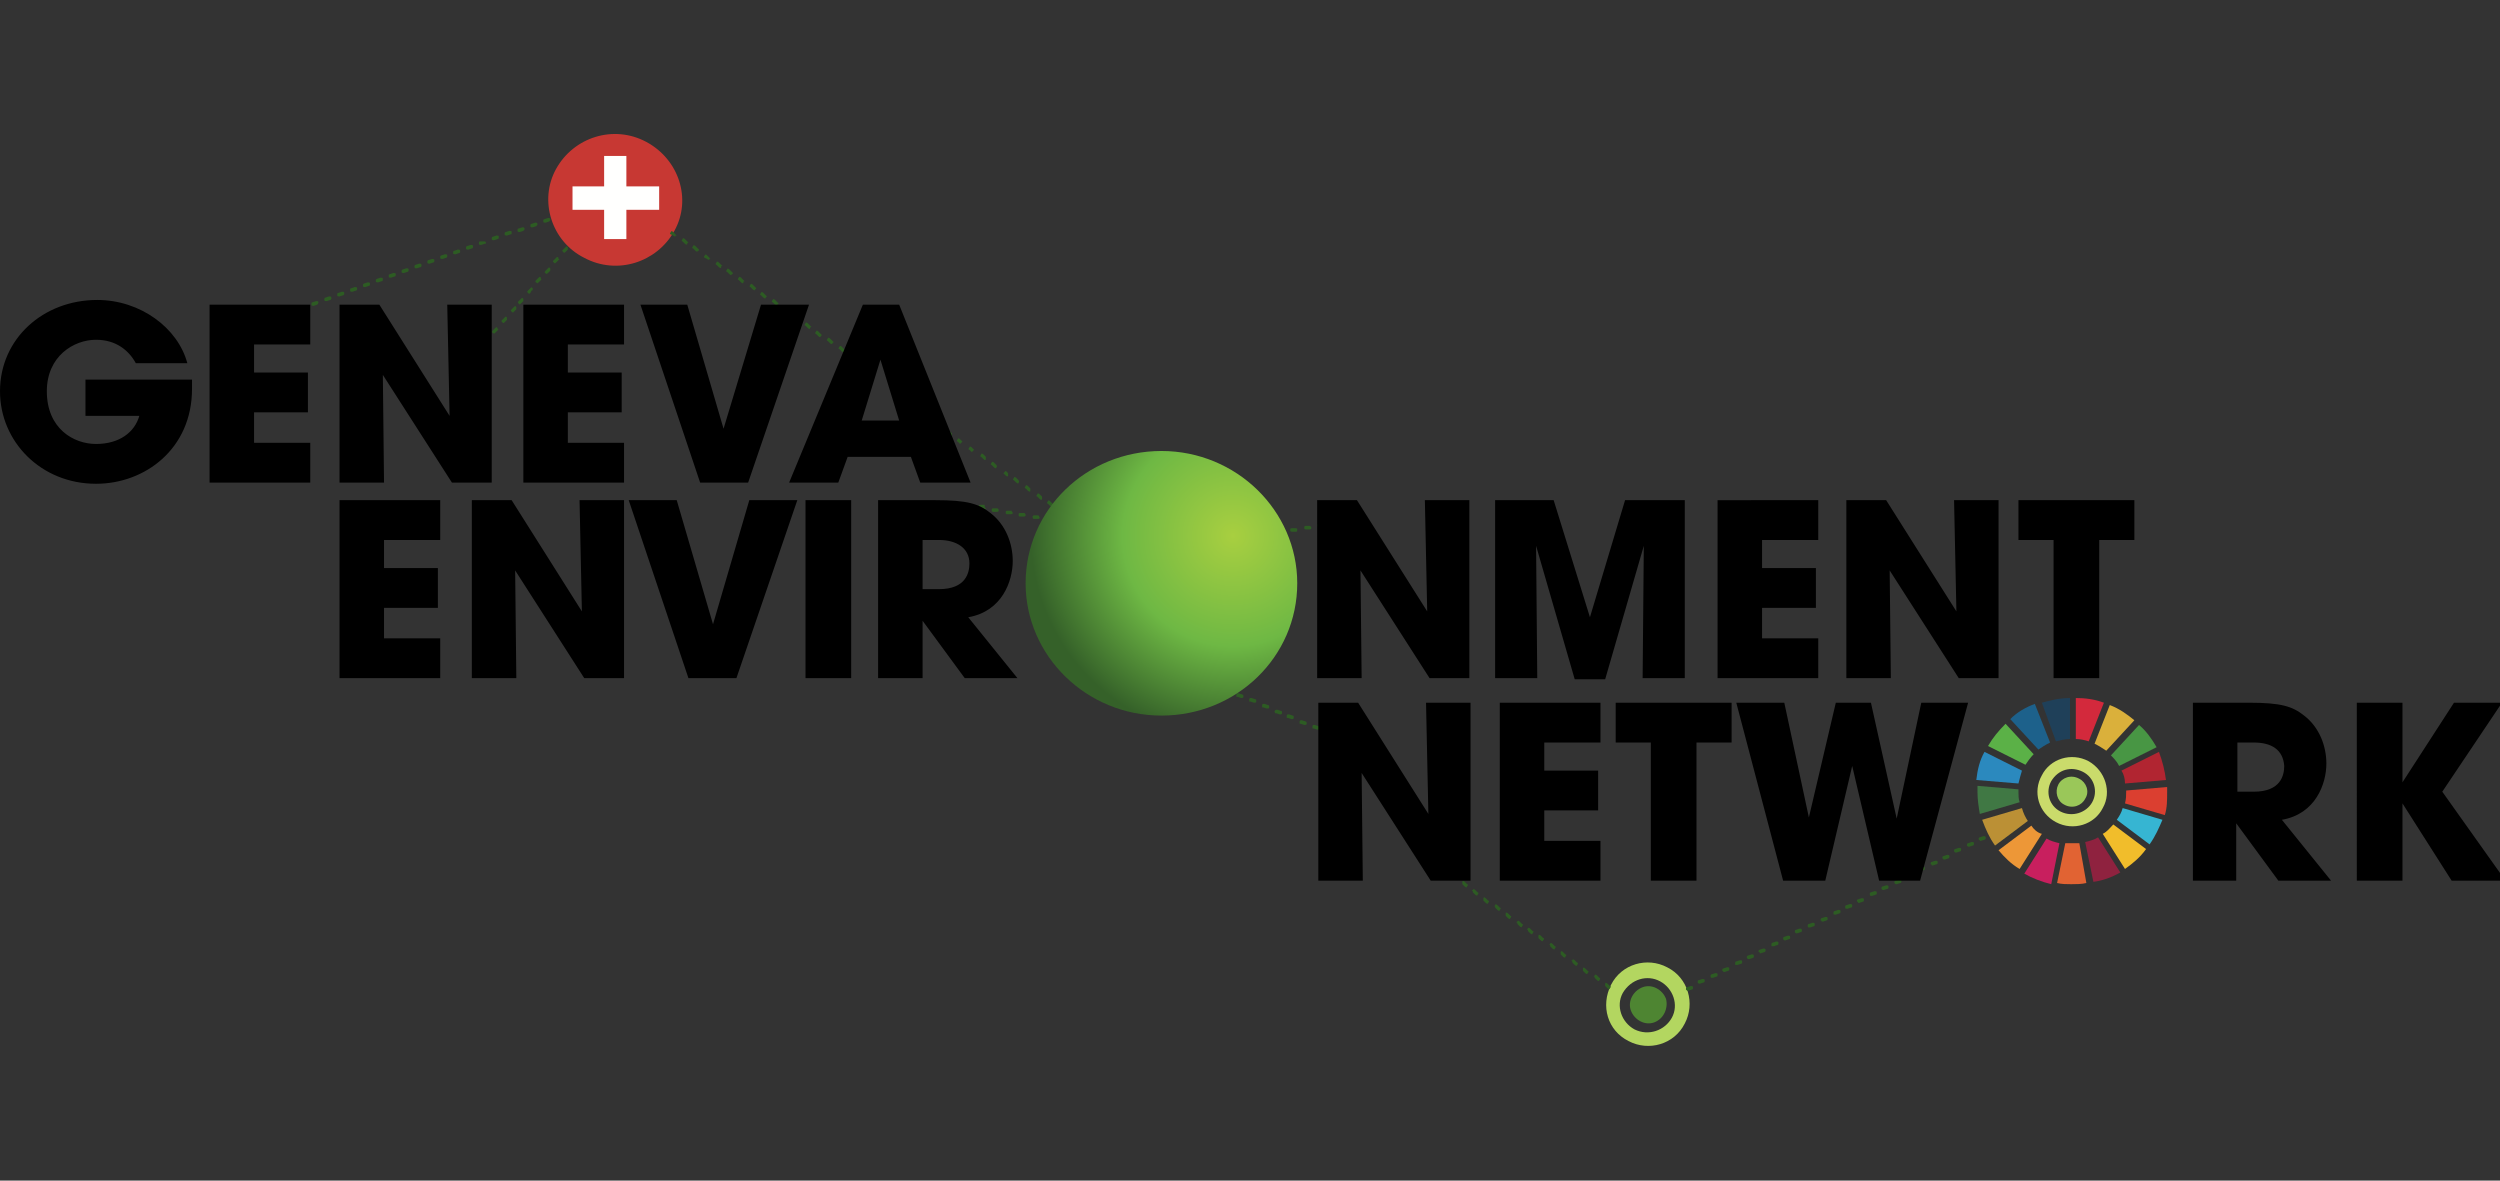<svg viewBox="0 0 213.53 100.835" xmlns:svg="http://www.w3.org/2000/svg" xmlns="http://www.w3.org/2000/svg"><rect x="0" y="0" width="213.53" height="100.835" fill="#333333" stroke="none"/><radialGradient id="a" cx="-475.661" cy="529.708" gradientTransform="scale(-22.671 22.671) rotate(30.29 734.647 1135.985)" gradientUnits="userSpaceOnUse" r=".762"><stop offset="0" stop-color="#a8cf40"/><stop offset=".545" stop-color="#6eb844"/><stop offset="1" stop-color="#356129"/></radialGradient><g clip-rule="evenodd" fill-rule="evenodd"><path d="M47.5 14.42c1.5-2.7 4.9-3.8 7.7-2.3s3.9 4.9 2.4 7.6-4.9 3.8-7.7 2.3c-2.8-1.4-3.9-4.9-2.4-7.6m47.215 33.678c1.5-2.7 4.9-3.8 7.7-2.3s3.9 4.9 2.4 7.6-4.9 3.8-7.7 2.3c-2.8-1.4-3.9-4.9-2.4-7.6" fill="#c73833"/><path d="M51.6 17.92h-2.7v-2h2.7v-2.6h1.9v2.6h2.8v2h-2.8v2.5h-1.9zm47.28 33.915h-2.7v-2h2.7v-2.6h1.9v2.6h2.8v2h-2.8v2.5h-1.9z" fill="#fffffe"/><path d="M142.3 85.32c-.3-.8-1.2-1.3-2-1s-1.3 1.2-1 2 1.2 1.3 2 1 1.2-1.2 1-2m-41.26-36.722c-.3-.8-1.2-1.3-2-1s-1.3 1.2-1 2 1.2 1.3 2 1 1.2-1.2 1-2" fill="#4e8532"/><path d="M141.8 83.82c1.1.6 1.6 2 1 3.1s-2 1.6-3.2 1c-1.1-.6-1.6-2-1-3.1.7-1.2 2.1-1.6 3.2-1zm-2.7 5.1c1.7.9 3.9.3 4.8-1.5.9-1.7.3-3.9-1.5-4.8-1.7-.9-3.9-.3-4.8 1.5s-.3 3.9 1.5 4.8zm-38.56-41.822c1.1.6 1.6 2 1 3.1s-2 1.6-3.2 1c-1.1-.6-1.6-2-1-3.1.7-1.2 2.1-1.6 3.2-1zm-2.7 5.1c1.7.9 3.9.3 4.8-1.5.9-1.7.3-3.9-1.5-4.8-1.7-.9-3.9-.3-4.8 1.5s-.3 3.9 1.5 4.8z" fill="#b3d660"/><path d="M42.5 28.22l-.2.2c-.1.1-.1.1-.2 0-.1 0-.1-.1 0-.2l.2-.2c.1-.1.1-.1.2 0v.1c.1 0 .1 0 0 .1zm.8-.9l-.2.2c-.1.1-.1.1-.2 0s-.1-.1 0-.2l.2-.2c.1-.1.1-.1.2 0v.1zm.8-.9l-.2.2c-.1.1-.1.1-.2 0s-.1-.1 0-.2l.2-.2c.1-.1.1-.1.2 0v.1zm.6-.7l-.2.2c-.1.1-.2.1-.2 0-.1-.1-.1-.1 0-.2l.2-.2c.1-.1.1-.1.2 0v.1zm.7-.9l-.1.2c-.1.1-.1.1-.2 0s-.1-.1 0-.2l.2-.2c.1-.1.1-.1.2 0v.1s0 .1-.1.1zm.8-.9l-.2.2c-.1.1-.1.1-.2 0-.1 0-.1-.1 0-.2l.2-.2c.1-.1.1-.1.2 0v.1c.1 0 0 .1 0 .1zm.8-.8l-.2.2c-.1.1-.2.1-.2 0-.1 0-.1-.1 0-.2l.2-.2c.1-.1.1-.1.2 0v.1zm.7-.9l-.2.2c-.1.1-.1.1-.2 0s-.1-.1 0-.2l.2-.2c.1-.1.1-.1.2 0v.1c.1 0 .1 0 0 .1zm.8-.9l-.2.2c-.1.1-.1.1-.2 0s-.1-.1 0-.2l.2-.2c.1-.1.1-.1.2 0v.1zm9.2-1.2c0 .1-.1.1-.2 0l-.2-.1c-.1 0-.1-.1 0-.2 0-.1.1-.1.2 0l.2.2.1.1h-.1zm1 .7c0 .1-.1.1-.2 0l-.2-.2c-.1 0-.1-.1 0-.2 0-.1.1-.1.2 0l.2.2.1.1c-.1 0-.1.1-.1.1zm.9.6c0 .1-.1.1-.2 0l-.2-.2c-.1 0-.1-.1 0-.2 0-.1.1-.1.2 0l.2.2.1.1c0 .1 0 .1-.1.1zm1 .7c0 .1-.1.1-.2 0l-.2-.1c-.1 0-.1-.1 0-.2 0-.1.1-.1.2 0l.2.2.1.1c-.1-.1-.1 0-.1 0zm1 .7c0 .1-.1.1-.2 0l-.2-.2c-.1 0-.1-.1 0-.2 0-.1.1-.1.2 0l.2.2.1.1c-.1 0-.1 0-.1.1zm.9.6c0 .1-.1.1-.2 0l-.2-.2c-.1 0-.1-.1 0-.2 0-.1.1-.1.2 0l.2.2.1.1s0 .1-.1.1zm1 .7c0 .1-.1.1-.2 0l-.2-.2c-.1 0-.1-.1 0-.2 0-.1.1-.1.2 0l.2.2.1.1c-.1 0-.1 0-.1.1zm5.7 3.9c0 .1-.1.1-.2 0l-.2-.2c-.1 0-.1-.1 0-.2 0-.1.1-.1.2 0l.2.2.1.1c-.1 0-.1.1-.1.1zm.9.7c0 .1-.1.1-.2 0l-.2-.2c-.1 0-.1-.1 0-.2 0-.1.1-.1.2 0l.2.2.1.1-.1.1zm1 .6c0 .1-.1.1-.2 0l-.2-.2c-.1 0-.1-.1 0-.2 0-.1.1-.1.2 0l.2.2.1.1-.1.1zm1 .7c0 .1-.1.1-.2 0l-.2-.2c-.1 0-.1-.1 0-.2 0-.1.1-.1.2 0l.2.2.1.1c-.1 0-.1 0-.1.1zm-7.6-5.3c0 .1-.1.1-.2 0l-.2-.2c-.1 0-.1-.1 0-.2 0-.1.1-.1.2 0l.2.2.1.1-.1.1zm.9.7c0 .1-.1.1-.2 0l-.2-.2c-.1 0-.1-.1 0-.2 0-.1.1-.1.2 0l.2.2.1.1-.1.1zm1 .6c0 .1-.1.1-.2 0l-.2-.2c-.1 0-.1-.1 0-.2 0-.1.1-.1.2 0l.2.2.1.1-.1.1zm-39.3 0l-.3.1c-.1 0-.2 0-.2-.1s0-.2.1-.2l.3-.1c.1 0 .2 0 .2.1s-.1.2-.1.2zm1.1-.4l-.3.1c-.1 0-.2 0-.2-.1s0-.2.1-.2l.3-.1c.1 0 .2 0 .2.1s0 .2-.1.2zm1.1-.4l-.3.1c-.1 0-.2 0-.2-.1s0-.2.1-.2l.3-.1c.1 0 .2 0 .2.1s0 .2-.1.2zm1.1-.4l-.3.1c-.1 0-.2 0-.2-.1s0-.2.1-.2l.3-.1c.1 0 .2 0 .2.1s0 .2-.1.2zm1.1-.4l-.3.1c-.1 0-.2 0-.2-.1s0-.2.1-.2l.3-.1c.1 0 .2 0 .2.1s0 .2-.1.2zm1.1-.4l-.3.1c-.1 0-.2 0-.2-.1s0-.2.1-.2l.3-.1c.1 0 .2 0 .2.1s0 .2-.1.2zm1.1-.4l-.3.1c-.1 0-.2 0-.2-.1s0-.2.1-.2l.3-.1c.1 0 .2 0 .2.1s0 .2-.1.2zm1.1-.4l-.3.1c-.1 0-.2 0-.2-.1s0-.2.1-.2l.3-.1c.1 0 .2 0 .2.1s0 .2-.1.2zm1.1-.4l-.3.1c-.1 0-.2 0-.2-.1s0-.2.1-.2l.3-.1c.1 0 .2 0 .2.1s0 .2-.1.2zm1.1-.4l-.3.1c-.1 0-.2 0-.2-.1s0-.2.1-.2l.3-.1c.1 0 .2 0 .2.1s0 .2-.1.2zm1.1-.4l-.3.1c-.1 0-.2 0-.2-.1s0-.2.1-.2l.3-.1c.1 0 .2 0 .2.1s0 .2-.1.2zm1.1-.4l-.3.1c-.1 0-.2 0-.2-.1s0-.2.1-.2l.3-.1c.1 0 .2 0 .2.1s0 .2-.1.2zm1.1-.4l-.3.1c-.1 0-.2 0-.2-.1s0-.2.1-.2l.3-.1c.1 0 .2 0 .2.1s0 .2-.1.2zm1.1-.4l-.3.1c-.1 0-.2 0-.2-.1s0-.2.1-.2h.3c.1 0 .2 0 .2.1s0 .1-.1.1zm1.1-.4l-.3.1c-.1 0-.2 0-.2-.1s0-.2.1-.2l.3-.1c.1 0 .2 0 .2.1s0 .2-.1.2zm1.1-.4l-.3.1c-.1 0-.2 0-.2-.1s0-.2.1-.2l.3-.1c.1 0 .2 0 .2.1 0 .2 0 .2-.1.2zm1.1-.3l-.3.1c-.1 0-.2 0-.2-.1s0-.2.1-.2l.3-.1c.1 0 .2 0 .2.1s0 .1-.1.2zm1.1-.4l-.3.1c-.1 0-.2 0-.2-.1s0-.2.1-.2l.3-.1c.1 0 .2 0 .2.1s0 .1-.1.2zm1.1-.4l-.3.1c-.1 0-.2 0-.2-.1s0-.2.1-.2l.3-.1c.1 0 .2 0 .2.1s0 .1-.1.2zm37.3 24.5c0 .1-.1.1-.2.1l-.3-.1c-.1 0-.1-.1-.1-.2s.1-.1.2-.1h.3c0 .2 0 .2.1.3zm1.1.2c0 .1-.1.1-.2.1h-.3c-.1 0-.1-.1-.1-.2s.1-.1.2-.1h.3c.1.1.1.1.1.2zm1.2.2c0 .1-.1.1-.2.1H86c-.1 0-.1-.1-.1-.2s.1-.1.2-.1h.3c0 .1.1.1.1.2zm1.1.2c0 .1-.1.1-.2.1h-.3c-.1 0-.1-.1-.1-.2s.1-.1.2-.1h.3c.1.1.1.1.1.2zm1.2.2c0 .1-.1.1-.2.1h-.3c-.1 0-.1-.1-.1-.2s.1-.1.2-.1h.3c0 .1.1.1.1.2zm22 1c0 .1 0 .2-.1.2h-.3c-.1 0-.2 0-.2-.1s0-.2.1-.2h.3c.1 0 .2 0 .2.1zm1.2-.2c0 .1 0 .2-.1.2h-.3c-.1 0-.2 0-.2-.1s0-.2.1-.2h.3c.1 0 .1 0 .2.1zm1.1-.2c0 .1 0 .2-.1.2h-.3c-.1 0-.2 0-.2-.1s0-.2.1-.2h.3c.1 0 .2.1.2.1zm51.8 29c0-.1 0-.2.1-.2l.3-.1c.1 0 .2 0 .2.1s0 .2-.1.2l-.3.1h-.1c0-.1-.1-.1-.1-.1zm-1.1.5c0-.1 0-.2.1-.2l.3-.1c.1 0 .2 0 .2.1s0 .2-.1.2l-.3.1h-.1s0-.1-.1-.1zm-1 .5c0-.1 0-.2.1-.2l.3-.1c.1 0 .2 0 .2.1s0 .2-.1.2l-.3.1h-.1s-.1 0-.1-.1zm-1 .6c0-.1 0-.2.1-.2l.3-.1c.1 0 .2 0 .2.1s0 .2-.1.2l-.3.1h-.1l-.1-.1zm-1.1.5c0-.1 0-.2.1-.2l.3-.1c.1 0 .2 0 .2.1s0 .2-.1.2l-.3.1h-.1l-.1-.1zm-1 .5c0-.1 0-.2.1-.2l.3-.1c.1 0 .2 0 .2.1s0 .2-.1.2l-.3.1h-.1s-.1 0-.1-.1zm-1.1.6c0-.1 0-.2.1-.2l.3-.1c.1 0 .2 0 .2.1s0 .2-.1.2l-.3.1h-.1c0-.1 0-.1-.1-.1zm-1 .5c0-.1 0-.2.1-.2l.3-.1c.1 0 .2 0 .2.1s0 .2-.1.2l-.3.1h-.1s-.1 0-.1-.1zm-1 .5c0-.1 0-.2.1-.2l.3-.1c.1 0 .2 0 .2.1s0 .2-.1.2l-.3.1h-.1c-.1 0-.1 0-.1-.1zm-1.1.6c0-.1 0-.2.1-.2l.3-.1c.1 0 .2 0 .2.1s0 .2-.1.2l-.3.1h-.1s0-.1-.1-.1zm-1.1.5c0-.1 0-.2.1-.2l.3-.1c.1 0 .2 0 .2.1s0 .2-.1.2l-.3.1h-.1s-.1 0-.1-.1zm-1.1.5c0-.1 0-.2.1-.2l.3-.1c.1 0 .2 0 .2.1s0 .2-.1.2l-.3.1h-.1l-.1-.1zm-1 .6c0-.1 0-.2.1-.2l.3-.1c.1 0 .2 0 .2.1s0 .2-.1.2l-.3.1h-.1zm-1 .5c0-.1 0-.2.1-.2l.3-.1c.1 0 .2 0 .2.1s0 .2-.1.2l-.3.1h-.1c-.1 0-.1 0-.1-.1zm-1.1.6c0-.1 0-.2.1-.2l.3-.1c.1 0 .2 0 .2.1s0 .2-.1.2l-.3.1h-.1c0-.1 0-.1-.1-.1zm-1 .5c0-.1 0-.2.1-.2l.3-.1c.1 0 .2 0 .2.1s0 .2-.1.2l-.3.1h-.1l-.1-.1zm-1 .5c0-.1 0-.2.1-.2l.3-.1c.1 0 .2 0 .2.1s0 .2-.1.2l-.3.1h-.1c-.1 0-.1 0-.1-.1zm-1.1.6c0-.1 0-.2.1-.2l.3-.1c.1 0 .2 0 .2.1s0 .2-.1.2l-.3.1h-.1c0-.1-.1-.1-.1-.1zm-1 .5c0-.1 0-.2.1-.2l.3-.1c.1 0 .2 0 .2.1s0 .2-.1.2l-.3.1h-.1s-.1 0-.1-.1zm-1.1.5c0-.1 0-.2.1-.2l.3-.1c.1 0 .2 0 .2.1s0 .2-.1.2l-.3.1h-.1l-.1-.1zm-1 .6c0-.1 0-.2.1-.2l.3-.1c.1 0 .2 0 .2.1s0 .2-.1.2l-.3.1h-.1l-.1-.1zm25-12.8c0-.1 0-.2.1-.2l.3-.1c.1 0 .2 0 .2.1s0 .2-.1.2l-.3.1h-.1c0-.1-.1-.1-.1-.1zm-1 .5c0-.1 0-.2.1-.2l.3-.1c.1 0 .2 0 .2.1s0 .2-.1.2l-.3.1h-.1l-.1-.1zm-1.1.5c0-.1 0-.2.1-.2l.3-.1c.1 0 .2 0 .2.1s0 .2-.1.2l-.3.1h-.1l-.1-.1zm-1 .6c0-.1 0-.2.1-.2l.3-.1c.1 0 .2 0 .2.1s0 .2-.1.2l-.3.1h-.1c0-.1-.1-.1-.1-.1zm-28.8 10.7c0-.1.1-.1.2 0l.2.2c.1 0 .1.1 0 .2 0 .1-.1.1-.2 0l-.2-.2v-.1zm-.9-.7c0-.1.1-.1.2 0l.2.2c.1 0 .1.1 0 .2 0 .1-.1.1-.2 0l-.2-.2v-.1c-.1 0-.1 0 0-.1zm-1-.6c0-.1.1-.1.2 0l.2.2c.1 0 .1.1 0 .2 0 .1-.1.1-.2 0l-.2-.2v-.1zm-.9-.7c0-.1.1-.1.2 0l.2.2c.1 0 .1.1 0 .2 0 .1-.1.1-.2 0l-.2-.2v-.1c-.1 0-.1-.1 0-.1zm-1-.7c0-.1.1-.1.2 0l.2.2c.1 0 .1.1 0 .2 0 .1-.1.1-.2 0l-.2-.2v-.1zm-.9-.7c0-.1.1-.1.2 0l.2.2c.1 0 .1.1 0 .2 0 .1-.1.1-.2 0l-.2-.2v-.1c-.1 0-.1 0 0-.1zm-1-.7c0-.1.1-.1.2 0l.2.2c.1 0 .1.1 0 .2 0 .1-.1.1-.2 0l-.2-.2v-.1-.1zm-.9-.6c0-.1.1-.1.2 0l.2.2c.1 0 .1.1 0 .2 0 .1-.1.1-.2 0l-.2-.2v-.1c-.1 0-.1-.1 0-.1zm-18.4-17.3c0-.1.1-.1.2-.1l.3.1c.1 0 .1.1.1.2s-.1.1-.2.1l-.3-.1h-.1v-.2zm-1.1-.4c0-.1.1-.1.2-.1l.3.1c.1 0 .1.1.1.2s-.1.1-.2.1l-.3-.1h-.1v-.2zm-1.1-.5c0-.1.1-.1.2-.1l.3.1c.1 0 .1.1.1.2s-.1.1-.2.1l-.3-.1h-.1v-.2zm-1-.4c0-.1.1-.1.2-.1l.3.1c.1 0 .1.1.1.2s-.1.1-.2.1l-.3-.1h-.1c0-.1-.1-.2 0-.2zm-1.1-.5c0-.1.1-.1.2-.1l.3.1c.1 0 .1.1.1.2s-.1.1-.2.1l-.3-.1h-.1v-.2zm-1.1-.5c0-.1.1-.1.2-.1l.3.1c.1 0 .1.1.1.2s-.1.1-.2.1l-.3-.1h-.1v-.2zm-1.1-.4c0-.1.1-.1.2-.1l.3.1c.1 0 .1.1.1.2s-.1.1-.2.1l-.3-.1h-.1v-.2zm24 19.4c0-.1.1-.1.2 0l.2.2c.1 0 .1.1 0 .2 0 .1-.1.1-.2 0l-.2-.2v-.1c-.1 0-.1-.1 0-.1zm-1-.7c0-.1.1-.1.2 0l.2.2c.1 0 .1.1 0 .2 0 .1-.1.1-.2 0l-.2-.2v-.1-.1zm-.9-.7c0-.1.1-.1.2 0l.2.2c.1 0 .1.1 0 .2 0 .1-.1.1-.2 0l-.2-.2v-.1c-.1 0-.1 0 0-.1zm-1-.6c0-.1.1-.1.2 0l.2.2c.1 0 .1.1 0 .2 0 .1-.1.1-.2 0l-.2-.2v-.1zm-1.8-1.4c0-.1.1-.1.2 0l.2.2c.1 0 .1.1 0 .2 0 .1-.1.1-.2 0l-.2-.2v-.1-.1zm.9.7c0-.1.1-.1.2 0l.2.2c.1 0 .1.1 0 .2 0 .1-.1.1-.2 0l-.2-.2v-.1c-.1 0-.1-.1 0-.1zm-44.5-38.8c0 .1-.1.1-.2 0l-.2-.2c-.1 0-.1-.1 0-.2 0-.1.1-.1.2 0l.2.2v.2c0-.1 0 0 0 0zm.8.6l-.1.1-.2-.2c-.1 0-.1-.1 0-.2 0-.1.1-.1.2 0l.2.2-.1.1.1-.1zm.9.8l-.2-.2c-.1 0-.1-.1 0-.2 0-.1.1-.1.2 0l.2.2-.1.1.1-.1zm1.2.6c0 .1-.1.1-.2 0l-.2-.2c-.1 0-.1-.1 0-.2 0-.1.1-.1.2 0l.2.2zm.9.7c0 .1-.1.1-.2 0l-.2-.2c-.1 0-.1-.1 0-.2 0-.1.1-.1.2 0l.2.2s.1.1 0 .2c.1-.1 0 0 0 0zm1 .7c0 .1-.1.1-.2 0l-.2-.2.1-.1.1-.1.2.2v.2c0-.1 0-.1 0 0zm.9.6c0 .1-.1.1-.2 0l-.2-.2c-.1 0-.1-.1 0-.2 0-.1.1-.1.2 0l.2.2c0 .1.1.1 0 .2.1 0 .1 0 0 0zm1 .7c0 .1-.1.1-.2 0l-.2-.2c-.1 0-.1-.1 0-.2 0-.1.1-.1.2 0l.2.2v.2c0-.1 0 0 0 0zm1 .7c0 .1-.1.1-.2 0l-.2-.2c-.1 0-.1-.1 0-.2 0-.1.1-.1.2 0l.2.2v.2c0-.1 0-.1 0 0zm.9.6c0 .1-.1.1-.2 0l-.2-.2c-.1 0-.1-.1 0-.2 0-.1.1-.1.2 0l.2.2z" fill="#2d5c23"/><path d="M175.8 67.02c.3-.6 1.1-.9 1.8-.5.6.3.9 1.1.5 1.7-.3.6-1.1.9-1.8.5-.6-.3-.8-1.1-.5-1.7" fill="#9ac759"/><path d="M136.7 60.02v3.4h-4.8v2.4h4.6v3.4h-4.6v2.6h4.8v3.4h-8.6v-15.2zm11.2 0v3.4h-3v11.8H141v-11.8h-3v-3.4zm4.5 0l2.1 9.8 2.3-9.8h3l2.2 9.9 2.1-9.9h4l-4.1 15.2h-3.5l-2.3-9.8-2.3 9.8h-3.6l-4-15.2zm-36.4 0l6 9.5-.2-9.5h3.8v15.2h-3.4l-5.9-9.2.1 9.2h-3.8v-15.2zm76.1 0c2.7 0 3.7.3 4.7 1.1 1.3 1 1.9 2.6 1.9 4.1 0 1.7-.9 4.3-3.8 4.8l4.2 5.2h-4.5l-3.6-4.9v4.9h-3.7v-15.2zm.4 3.4h-1.4v4.2h1.4c2.3 0 2.6-1.4 2.6-2.2-.1-1.4-1.1-2-2.6-2zm-59.8-20.7l3.1 10 3-10h5.1v15.2h-3.6l.1-11.3-3.3 11.4h-2.6l-3.3-11.4.1 11.3h-3.6v-15.2zm49.6 0v3.4h-3v11.8h-3.9v-11.8h-3v-3.4zm-144.7 0v3.4h-4.8v2.4h4.6v3.4h-4.6v2.6h4.8v3.4H29v-15.2zm6.1 0l6 9.5-.2-9.5h3.8v15.2h-3.4l-5.9-9.2.1 9.2h-3.8v-15.2zm14.1 0l3.1 10.6 3.1-10.6h4.1l-5.2 15.2h-4.1l-5.1-15.2zm14.9 0v15.2h-3.9v-15.2zm7.2 0c2.7 0 3.7.3 4.7 1.1 1.3 1 1.9 2.6 1.9 4.1 0 1.7-.9 4.3-3.8 4.8l4.2 5.2h-4.5l-3.6-4.9v4.9H75v-15.2zm36 0l6 9.5-.2-9.5h3.8v15.2h-3.4l-5.9-9.2.1 9.2h-3.8v-15.2zm45.2 0l6 9.5-.2-9.5h3.8v15.2h-3.4l-5.9-9.2.1 9.2h-3.8v-15.2zm-5.8 0v3.4h-4.8v2.4h4.6v3.4h-4.6v2.6h4.8v3.4h-8.6v-15.2zm-75.1 3.4h-1.4v4.2h1.4c2.3 0 2.6-1.4 2.6-2.2 0-1.3-1.1-2-2.6-2zM8.3 25.62c3.7 0 6.9 2.4 7.7 5.4h-4.4c-.6-1.1-1.7-2-3.4-2-1.9 0-4.2 1.4-4.2 4.4 0 3.2 2.3 4.5 4.2 4.5 2 0 3.3-1 3.7-2.4H7.3v-3.1h9.1v.8c0 5.1-4 8.1-8.2 8.1-4.7 0-8.2-3.6-8.2-7.9 0-4.5 3.7-7.8 8.3-7.8zm18.2.4v3.4h-4.8v2.4h4.6v3.4h-4.6v2.6h4.8v3.4h-8.6v-15.2zm5.9 0l6 9.5-.2-9.5H42v15.2h-3.4l-5.9-9.2.1 9.2H29v-15.2zm20.9 0v3.4h-4.8v2.4h4.6v3.4h-4.6v2.6h4.8v3.4h-8.6v-15.2zm5.4 0l3.1 10.6 3.2-10.6h4.1l-5.2 15.2h-4.1l-5.1-15.2zm18.1 0l6.1 15.2h-4.3l-.8-2.2h-5.4l-.8 2.2h-4.2l6.3-15.2zm-1.6 4.7l-1.6 5.2h3.2zm126.1 29.3h3.9v6.8l4.4-6.8h4.1l-5.1 7.6 5.4 7.6h-4.6l-4.2-6.6v6.6h-3.9z"/><path d="M173 65.32c.2-.3.4-.6.7-.9l-2.4-2.6c-.6.6-1.1 1.2-1.5 1.9z" fill="#5bb147"/><path d="M178.9 63.52c.4.2.7.4 1 .6l2.4-2.6c-.6-.5-1.3-1-2.1-1.3z" fill="#dab03b"/><path d="M184.4 64.22l-3.2 1.6c.2.3.3.7.3 1.1l3.5-.3c-.1-.8-.3-1.6-.6-2.4" fill="#b12531"/><path d="M181 65.42l3.2-1.6c-.4-.7-.9-1.4-1.5-1.9l-2.4 2.6c.2.2.5.5.7.9" fill="#489644"/><path d="M172.4 67.62v-.2l-3.5-.3v.5c0 .7.1 1.3.2 1.9l3.4-1c-.1-.3-.1-.6-.1-.9" fill="#407844"/><path d="M180.5 70.42c-.3.3-.5.6-.9.8l1.9 3c.7-.5 1.3-1 1.8-1.7z" fill="#f1bd2b"/><path d="M181.6 67.62c0 .3 0 .6-.1 1l3.4 1c.2-.6.2-1.3.2-1.9v-.5l-3.5.3z" fill="#db3f30"/><path d="M173.5 70.52l-2.8 2.1c.5.6 1.1 1.2 1.8 1.6l1.9-3c-.4-.1-.7-.4-.9-.7" fill="#ed9737"/><path d="M172.4 66.92c.1-.4.2-.8.3-1.1l-3.2-1.6c-.4.7-.6 1.5-.7 2.4z" fill="#2b89be"/><path d="M181.1 74.52l-1.9-3c-.3.2-.7.3-1.1.4l.7 3.4c.8-.1 1.6-.4 2.3-.8" fill="#8f223f"/><path d="M181.3 69.02c-.1.4-.3.7-.5 1l2.8 2.1c.5-.7.8-1.4 1.1-2.1z" fill="#36b5d2"/><path d="M177.6 72.02h-1.2l-.7 3.4c.4.1.8.1 1.2.1s.9 0 1.3-.1z" fill="#e16333"/><path d="M177.3 63.12c.4 0 .8.1 1.1.2l1.3-3.3c-.8-.3-1.6-.4-2.4-.4z" fill="#d3293c"/><path d="M175.9 72.02c-.4-.1-.8-.2-1.1-.4l-1.9 3c.7.4 1.5.7 2.3.9z" fill="#c81f5e"/><path d="M175.6 63.32c.4-.1.8-.2 1.2-.2v-3.5c-.9 0-1.7.2-2.4.4z" fill="#1f4059"/><path d="M173.2 70.12c-.2-.3-.4-.7-.5-1.1l-3.4 1c.3.8.6 1.5 1.1 2.2z" fill="#bb9035"/><path d="M174.1 64.02c.3-.2.6-.4 1-.6l-1.3-3.3c-.8.3-1.5.7-2.1 1.3z" fill="#1d618b"/><path d="M177.9 65.92c1 .5 1.3 1.7.8 2.6s-1.7 1.3-2.7.8-1.3-1.7-.8-2.6c.6-1 1.7-1.3 2.7-.8zm-2.3 4.3c1.5.8 3.3.2 4-1.2.8-1.4.2-3.2-1.2-4-1.5-.8-3.3-.2-4 1.2-.8 1.4-.3 3.2 1.2 4z" fill="#cadb6b"/><path d="M110.8 49.82c0 6.3-5.2 11.3-11.6 11.3s-11.6-5.1-11.6-11.3c0-6.3 5.2-11.3 11.6-11.3s11.6 5.1 11.6 11.3" fill="url(#a)"/></g></svg>